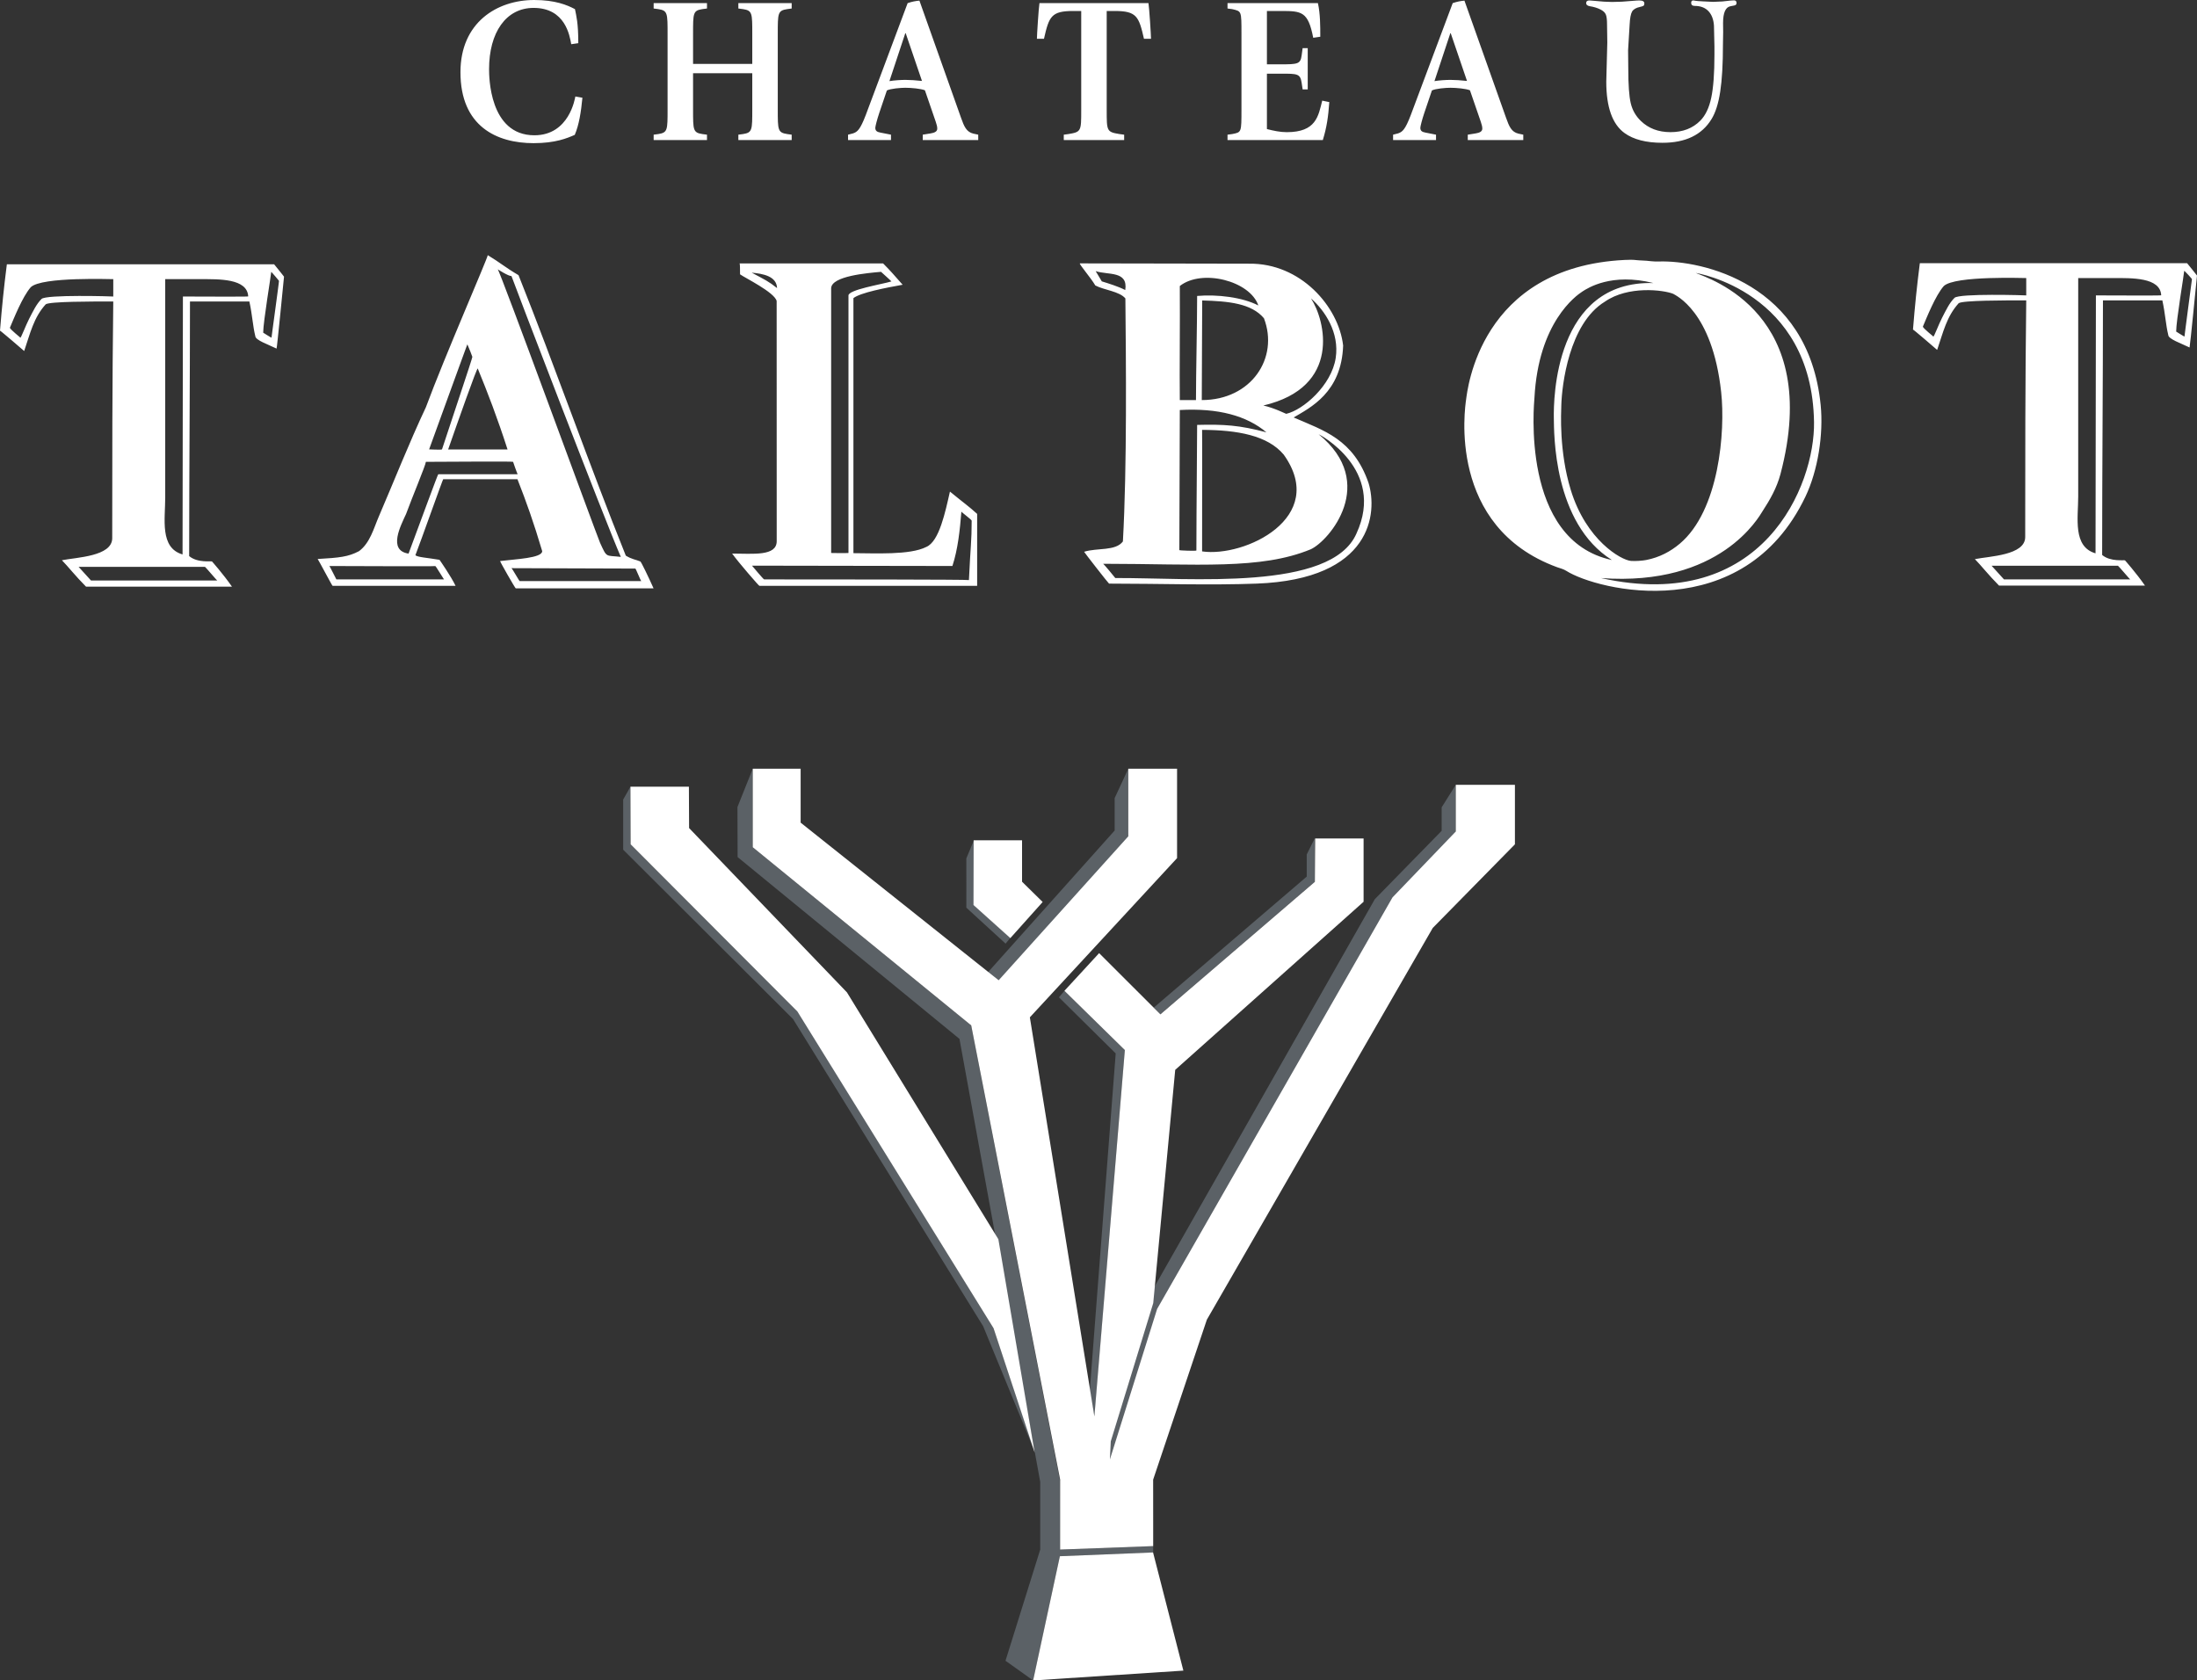 <?xml version="1.0" encoding="UTF-8"?>
<svg xmlns="http://www.w3.org/2000/svg" xmlns:xlink="http://www.w3.org/1999/xlink" width="200px" height="153px" viewBox="0 0 200 153" version="1.1">
  <rect x="0" y="0" width="200" height="153" fill="#333333" stroke="none"/>
  <title>chateau TALBOT logo complet</title>
  <g id="Accueil-menu" stroke="none" stroke-width="1" fill="none" fill-rule="evenodd">
    <g id="Chateau-Talbot_01-accueil-scroll-a" transform="translate(-620, -90)">
      <g id="chateau-TALBOT-logo-complet" transform="translate(620, 90)">
        <path d="M68.526,69.991 L68.526,77.138 L88.413,93.359 L96.508,134.878 L96.506,141.084 L104.978,140.769 L104.978,141.346 L96.485,141.69 L94.05,153 L91.533,151.209 L94.695,141.084 L94.695,134.921 L87.343,94.587 L67.147,78.034 L67.133,73.48 L68.526,69.991 Z M132.525,71.457 L132.525,76.022 L126.766,81.865 L105.338,119.336 L100.528,134.736 L100.058,131.826 L103.983,119.114 L125.156,81.865 L131.238,75.644 L131.238,73.507 L132.525,71.457 Z M57.391,71.625 L57.391,76.84 L72.667,92.137 L90.443,120.929 L94.192,132.164 L89.502,120.753 L72.195,92.786 L56.73,77.364 L56.73,72.797 L57.391,71.625 Z M96.902,90.209 L102.401,95.607 L99.625,129.124 L99.211,126.536 L101.566,95.912 L96.399,90.803 L96.902,90.209 Z M119.677,76.343 L119.697,80.281 L105.637,92.346 L105.042,91.731 L118.957,79.812 L118.956,77.8 L119.677,76.343 Z M102.712,69.99 L102.712,76.307 L90.912,89.412 L89.895,88.569 L101.471,75.617 L101.471,72.664 L102.712,69.99 Z M88.66,76.504 L88.657,82.402 L91.974,85.386 L91.543,85.916 L87.969,82.64 L87.97,78.152 L88.66,76.504 Z" id="arbre-foncé" fill="#5B6166"></path>
        <path d="M72.885,69.99 L72.885,74.9 L90.912,89.251 L102.712,76.147 L102.712,69.99 L107.152,69.99 L107.152,78.13 L93.751,92.625 L99.625,128.964 L102.399,95.606 L96.898,90.21 L100.057,86.781 L105.637,92.354 L119.697,80.288 L119.721,76.343 L124.132,76.343 L124.132,82.103 L106.984,97.406 L104.983,118.645 L101.117,131.234 L101.037,132.882 L105.337,119.176 L126.765,81.705 L132.525,75.708 L132.525,71.458 L137.908,71.458 L137.908,76.874 L130.43,84.485 L109.864,120.153 L104.975,134.717 L104.975,135.071 C104.975,135.116 104.975,135.164 104.975,135.216 L104.976,135.979 C104.976,136.052 104.976,136.128 104.976,136.206 L104.977,137.209 C104.977,137.297 104.977,137.385 104.977,137.474 L104.978,138.788 C104.978,138.872 104.978,138.955 104.978,139.036 L104.978,140.707 C104.978,140.747 104.978,140.769 104.978,140.769 L96.506,141.083 C96.506,141.082 96.506,141.076 96.506,141.065 L96.507,138.024 C96.507,137.934 96.507,137.843 96.507,137.752 L96.508,134.777 C96.508,134.738 96.508,134.717 96.508,134.717 L88.413,93.359 L68.526,77.138 L68.526,69.99 L72.885,69.99 Z M62.713,71.625 L62.731,75.394 L77.097,90.349 L90.884,112.829 L94.192,132.259 L90.443,120.929 L72.59,92.093 L57.406,76.868 L57.391,71.625 L62.713,71.625 Z M93.041,76.504 L93.041,80.279 L94.917,82.124 L91.974,85.413 L88.621,82.402 L88.634,76.504 L93.041,76.504 Z M96.484,141.69 C96.063,143.639 94.049,153 94.049,153 L107.727,152.106 C107.727,152.106 105.346,142.841 104.967,141.346 L96.484,141.69 Z" id="arbre-clair" fill="#FFFFFF"></path>
        <path d="M46.559,51.73 C48.117,51.73 55.558,51.767 57.84,51.767 C57.878,51.767 58.338,52.906 58.371,52.906 L47.317,52.906 C47.317,52.999 46.615,51.73 46.559,51.73 L46.559,51.73 Z M45.31,24.523 C45.279,24.494 46.294,25.165 46.559,25.129 C46.559,25.204 55.092,47.466 56.516,50.704 C55.104,50.539 55.274,50.836 54.623,49.415 C54.207,48.428 45.486,24.571 45.31,24.523 L45.31,24.523 Z M39.896,43.179 C39.865,43.147 38.155,47.821 37.192,50.404 C35.273,50.12 36.493,47.834 36.968,46.792 C37.468,45.412 38.757,42.339 38.769,42.049 C41.107,42.049 46.71,41.987 46.71,42.053 C46.976,42.85 47.13,43.189 47.12,43.179 L39.896,43.179 Z M39.631,51.539 C39.658,51.513 40.426,52.792 40.426,52.753 L30.621,52.753 C30.592,52.724 30.016,51.534 29.983,51.534 C31.288,51.534 39.594,51.577 39.631,51.539 L39.631,51.539 Z M42.546,31.352 C42.736,31.808 42.951,32.315 43,32.491 C43.038,32.529 40.961,38.688 40.237,40.914 C40.181,40.971 39.064,40.914 39.064,40.914 C39.064,40.914 42.546,31.307 42.546,31.352 L42.546,31.352 Z M43.492,33.553 C44.39,35.739 45.272,38.031 46.203,40.921 L40.797,40.921 C41.614,38.578 43.443,33.378 43.492,33.553 L43.492,33.553 Z M58.295,51.122 C57.84,50.933 57.539,50.933 56.97,50.591 C53.668,42.385 50.486,33.279 47.203,25.054 C45.941,24.309 45.537,23.915 44.402,23.232 C44.389,23.52 40.475,32.468 38.769,37.082 C37.258,40.286 35.856,43.842 34.489,47.017 C34.013,48.121 33.692,49.423 32.687,50.179 C31.707,50.702 30.886,50.781 28.918,50.895 C29.031,51.046 30.25,53.369 30.279,53.341 L41.473,53.341 C41.07,52.488 40.015,50.974 40.01,50.97 C38.912,50.781 38.041,50.742 37.814,50.554 C38.239,49.472 40.319,43.603 40.346,43.631 L47.105,43.631 C47.93,45.738 48.566,47.517 49.358,50.179 C49.358,50.819 46.928,50.905 45.527,51.081 C45.494,51.116 46.899,53.566 46.949,53.566 L59.495,53.566 C59.049,52.564 58.369,51.154 58.295,51.122 L58.295,51.122 Z M24.716,30.745 C24.677,30.745 23.959,30.29 23.959,30.29 C23.959,29.305 24.69,24.988 24.69,24.761 C24.716,24.737 25.439,25.614 25.397,25.572 C25.424,25.546 24.703,30.768 24.716,30.745 L24.716,30.745 Z M16.651,26.997 C16.651,34.425 16.618,42.622 16.618,50.48 C14.527,49.878 15.041,47.255 15.041,45.288 L15.041,25.416 L18.195,25.416 C19.908,25.416 22.516,25.337 22.595,26.988 C22.634,27.026 17.629,26.997 16.651,26.997 L16.651,26.997 Z M18.66,51.61 C18.696,51.61 19.756,52.868 19.772,52.851 L8.283,52.851 L7.156,51.61 L18.66,51.61 Z M3.777,27.223 C3.308,27.691 3.011,28.338 2.651,29.029 C2.345,29.619 1.906,30.802 1.849,30.745 C1.887,30.745 0.903,29.985 0.903,29.835 C1.263,28.991 2.039,27.026 2.796,26.154 C3.78,25.167 10.328,25.434 10.311,25.416 L10.311,26.997 C10.297,26.984 4.159,26.799 3.777,27.223 L3.777,27.223 Z M0.624,24.062 C0.335,26.343 0.184,27.861 0,30.106 C0,30.062 2.138,31.898 2.201,31.959 C2.756,30.334 3.061,28.923 4.159,27.709 C4.5,27.444 8.359,27.449 10.311,27.449 C10.216,35.033 10.216,41.97 10.216,48.998 C10.216,50.667 6.96,50.743 5.635,51.008 C6.16,51.534 6.877,52.458 7.833,53.415 L21.119,53.415 C20.286,52.222 19.302,51.122 19.302,51.122 C19.245,51.064 17.977,51.274 17.22,50.629 C17.22,43.002 17.294,34.767 17.294,27.449 L22.701,27.449 C22.974,28.696 23.012,29.683 23.239,30.594 C23.239,30.973 24.424,31.366 25.178,31.738 C25.216,31.702 25.855,25.205 25.855,25.191 C25.898,25.234 25.007,24.116 24.953,24.062 L0.624,24.062 Z M198.86,30.644 C198.823,30.644 198.103,30.189 198.103,30.189 C198.103,29.204 198.835,24.887 198.835,24.661 C198.86,24.636 199.584,25.423 199.541,25.42 C199.541,25.42 198.847,30.667 198.86,30.644 L198.86,30.644 Z M190.797,26.896 C190.797,34.325 190.763,42.521 190.763,50.38 C188.672,49.778 189.186,47.154 189.186,45.187 L189.186,25.316 L192.34,25.316 C194.053,25.316 196.661,25.236 196.741,26.887 C196.778,26.925 191.773,26.896 190.797,26.896 L190.797,26.896 Z M192.805,51.51 C192.842,51.51 193.899,52.766 193.916,52.75 L182.427,52.75 L181.302,51.51 L192.805,51.51 Z M177.922,27.122 C177.452,27.59 177.155,28.238 176.795,28.929 C176.489,29.519 176.051,30.702 175.994,30.644 C176.032,30.644 175.047,29.886 175.047,29.734 C175.406,28.89 176.183,26.925 176.941,26.053 C177.924,25.067 184.472,25.332 184.455,25.316 L184.455,26.896 C184.441,26.883 178.303,26.698 177.922,27.122 L177.922,27.122 Z M199.097,23.96 L174.769,23.96 C174.48,26.243 174.328,27.761 174.145,30.005 C174.145,29.961 176.284,31.797 176.345,31.859 C176.9,30.233 177.206,28.822 178.303,27.609 C178.644,27.343 182.502,27.347 184.455,27.347 C184.361,34.933 184.361,41.869 184.361,48.896 C184.361,50.566 181.106,50.641 179.78,50.907 C180.305,51.433 181.022,52.357 181.977,53.315 L195.264,53.315 C194.431,52.123 193.446,51.021 193.446,51.021 C193.39,50.965 192.122,51.174 191.365,50.528 C191.365,42.9 191.439,34.667 191.439,27.347 L196.845,27.347 C197.119,28.595 197.157,29.581 197.383,30.493 C197.383,30.872 198.568,31.265 199.324,31.638 C199.361,31.602 199.999,25.104 199.999,25.09 C200.042,25.133 199.151,24.015 199.097,23.96 L199.097,23.96 Z M86.701,51.532 C87.202,50.002 87.385,48.248 87.518,46.578 C87.49,46.607 88.455,47.32 88.455,47.403 C88.455,49.301 88.345,49.76 88.205,52.814 C88.193,52.758 74.782,52.753 69.564,52.753 C69.495,52.753 68.499,51.546 68.456,51.502 C74.069,51.502 80.619,51.532 86.701,51.532 L86.701,51.532 Z M68.428,24.825 C69.459,24.921 70.697,25.142 70.738,26.23 C69.98,25.623 69.64,25.471 68.428,24.825 L68.428,24.825 Z M75.662,26.243 C75.697,25.128 78.962,24.861 80.203,24.749 C80.203,24.749 81.154,25.602 81.148,25.623 C80.278,25.888 77.174,26.381 77.239,26.92 L77.239,50.348 C77.252,50.361 75.662,50.364 75.662,50.348 L75.662,26.243 Z M66.649,50.402 C67.219,51.201 69.13,53.4 69.13,53.338 L88.953,53.338 L88.953,46.789 C88.076,45.999 87.85,45.886 86.476,44.758 C86.057,46.597 85.502,49.301 84.328,49.794 C82.839,50.56 79.596,50.364 77.69,50.364 L77.69,27.145 C78.31,26.647 80.641,26.201 82.171,25.925 C81.225,24.864 81.187,24.788 80.393,23.985 L67.328,23.985 C67.37,24.027 67.366,24.529 67.369,24.977 C67.754,25.269 70.511,26.609 70.701,27.406 C70.701,34.858 70.706,41.822 70.706,49.274 C70.706,50.667 68.542,50.402 66.649,50.402 L66.649,50.402 Z M117.088,37.678 C117.05,37.678 116.028,37.148 115.006,36.92 C122.161,35.249 120.646,29.14 119.342,27.17 C120.609,28.272 121.944,30.283 121.594,32.59 C121.214,35.097 118.622,37.334 117.088,37.678 M109.431,50.203 C109.431,46.86 109.444,39.124 109.431,39.138 C112.644,39.153 115.391,39.636 116.864,41.396 C120.949,47.127 113.302,50.769 109.431,50.203 M120.04,39.538 C120.08,39.538 126.174,42.725 123.486,48.568 C121.192,53.866 108.305,52.591 101.528,52.629 C101.528,52.611 100.468,51.331 100.419,51.331 C109.062,51.339 114.777,51.891 119.322,50.011 C120.987,49.252 125.492,43.977 120.04,39.538 M107.402,37.331 C110.899,37.138 113.494,37.851 115.288,39.363 C112.81,38.703 111.409,38.626 108.979,38.686 C108.991,38.698 108.911,46.52 108.911,50.124 C108.858,50.177 107.359,50.124 107.359,50.087 C107.359,50.087 107.402,37.558 107.402,37.331 M107.402,26.041 C109.407,24.454 113.793,25.565 114.55,27.813 C113.103,27.057 110.789,26.789 108.979,26.945 C108.979,29.407 108.873,34.073 108.873,36.428 L107.402,36.428 C107.37,33.82 107.426,29.388 107.402,26.041 M109.402,36.426 C109.402,33.049 109.441,30.01 109.441,27.357 C111.857,27.42 113.928,27.627 115.062,28.977 C116.444,32.594 113.908,36.426 109.402,36.426 M102.436,26.408 C101.773,26.065 100.884,25.801 100.3,25.618 C100.281,25.612 99.791,24.735 99.743,24.686 C100.871,25.06 102.708,24.631 102.436,26.408 M122.27,31.46 C121.858,27.889 118.375,23.942 113.71,24.008 C108.679,24.008 103.342,23.98 98.311,23.98 C98.174,23.993 99.296,25.279 99.71,25.99 C100.493,26.411 101.898,26.516 102.447,27.17 C102.501,32.775 102.603,42.463 102.221,49.298 C101.541,50.198 99.886,49.858 98.69,50.238 C98.69,50.277 100.922,53.137 100.961,53.137 C105.428,53.137 110.163,53.295 114.385,53.137 C124.962,52.743 125.403,46.658 124.583,43.977 C123.207,39.979 120.495,39.196 117.765,38.009 C119.276,37.114 122.123,35.743 122.27,31.46 M48.574,13.034 C50.573,13.034 51.626,12.582 52.323,12.279 C52.715,11.354 52.893,10.2 53.019,8.898 L52.375,8.785 C52.341,8.954 51.823,12.317 48.645,12.317 C44.522,12.317 44.522,6.915 44.522,6.291 C44.522,2.966 46.058,0.719 48.574,0.719 C51.466,0.719 51.859,3.25 52.001,4.024 L52.644,3.93 C52.644,2.079 52.466,1.455 52.341,0.832 C51.626,0.454 50.538,1.42108547e-14 48.628,1.42108547e-14 C45.255,1.42108547e-14 41.917,2.04 41.917,6.574 C41.917,11.505 45.219,13.034 48.574,13.034 M64.359,12.262 L63.931,12.205 C63.092,12.071 63.092,11.845 63.092,9.974 L63.092,6.668 L68.482,6.668 L68.482,9.956 C68.482,11.845 68.482,12.071 67.644,12.205 L67.215,12.262 L67.215,12.752 L72.069,12.752 L72.069,12.262 L71.66,12.205 C70.803,12.071 70.803,11.845 70.803,9.956 L70.803,3.081 C70.803,1.191 70.803,0.965 71.66,0.831 L72.069,0.775 L72.069,0.285 L67.215,0.285 L67.215,0.775 L67.644,0.831 C68.482,0.965 68.482,1.191 68.482,3.081 L68.482,5.818 L63.092,5.818 L63.092,3.062 C63.092,1.191 63.092,0.965 63.931,0.831 L64.359,0.775 L64.359,0.285 L59.504,0.285 L59.504,0.775 L59.933,0.831 C60.772,0.965 60.772,1.191 60.772,3.081 L60.772,9.974 C60.772,11.845 60.772,12.071 59.933,12.205 L59.504,12.262 L59.504,12.752 L64.359,12.752 L64.359,12.262 Z M82.412,3.023 L82.448,3.023 L83.93,7.369 C83.43,7.311 82.806,7.273 82.431,7.273 C82.038,7.273 81.413,7.311 80.967,7.386 L82.412,3.023 Z M81.11,12.262 L80.146,12.072 C79.842,12.015 79.682,11.92 79.682,11.637 C79.682,11.505 79.842,10.882 80.038,10.295 L80.735,8.236 C81.074,8.067 81.984,7.991 82.412,7.991 C82.947,7.991 83.805,8.067 84.197,8.218 L85.179,11.071 C85.268,11.335 85.322,11.526 85.322,11.712 C85.322,11.977 85.073,12.09 84.715,12.147 L84.001,12.262 L84.001,12.752 L89.052,12.752 L89.052,12.262 L88.606,12.166 C87.981,12.015 87.767,11.526 87.482,10.712 L83.698,0.057 C83.341,0.095 83.072,0.133 82.625,0.285 L78.808,10.487 C78.307,11.788 78.057,12.015 77.646,12.147 L77.201,12.262 L77.201,12.752 L81.11,12.752 L81.11,12.262 Z M97.713,1 L98.427,1 L98.427,10.012 C98.427,11.941 98.427,12.014 97.267,12.205 L96.838,12.263 L96.838,12.753 L102.336,12.753 L102.336,12.263 L101.907,12.205 C100.747,12.014 100.747,11.941 100.747,10.012 L100.747,1 L101.462,1 C103.478,1 103.674,1.493 104.139,3.533 L104.781,3.533 C104.781,3.231 104.62,0.7 104.549,0.284 L94.625,0.284 C94.553,0.7 94.393,3.231 94.393,3.533 L95.036,3.533 C95.5,1.493 95.696,1 97.713,1 M121.01,9.295 L120.366,9.163 C120.011,10.579 119.813,12.034 117.136,12.034 C116.531,12.034 115.923,11.902 115.332,11.751 L115.332,6.707 L116.62,6.707 C118.1,6.707 118.368,6.707 118.493,7.538 L118.583,8.14 L119.047,8.14 L119.047,4.383 L118.583,4.383 L118.493,5.043 C118.387,5.837 118.136,5.857 116.547,5.857 L115.332,5.857 L115.332,1.001 L116.62,1.001 C118.493,1.001 119.082,1.039 119.547,3.439 L120.19,3.345 C120.19,2.38 120.19,1.248 119.974,0.284 L111.745,0.284 L111.745,0.775 L112.175,0.832 C113.014,1.039 113.014,0.944 113.014,3.08 L113.014,9.956 C113.014,12.09 113.014,12.034 112.175,12.205 L111.745,12.262 L111.745,12.753 L120.42,12.753 C120.777,11.6 120.919,10.617 121.01,9.295 M132.029,3.023 L132.064,3.023 L133.546,7.369 C133.047,7.311 132.421,7.273 132.048,7.273 C131.654,7.273 131.028,7.311 130.583,7.386 L132.029,3.023 Z M130.725,12.262 L129.762,12.072 C129.457,12.015 129.298,11.92 129.298,11.637 C129.298,11.505 129.457,10.882 129.655,10.295 L130.351,8.236 C130.69,8.067 131.601,7.991 132.029,7.991 C132.563,7.991 133.421,8.067 133.813,8.218 L134.796,11.071 C134.884,11.335 134.939,11.526 134.939,11.712 C134.939,11.977 134.688,12.09 134.331,12.147 L133.616,12.262 L133.616,12.752 L138.669,12.752 L138.669,12.262 L138.222,12.166 C137.597,12.015 137.383,11.526 137.097,10.712 L133.313,0.057 C132.956,0.095 132.689,0.133 132.244,0.285 L128.423,10.487 C127.924,11.788 127.673,12.015 127.264,12.147 L126.817,12.262 L126.817,12.752 L130.725,12.752 L130.725,12.262 Z M144.732,0.567 C145.088,0.622 145.406,0.72 145.69,0.861 C145.935,0.984 146.097,1.131 146.175,1.304 C146.254,1.475 146.293,1.771 146.293,2.188 L146.318,3.868 L146.224,7.434 C146.224,9.75 146.777,11.311 147.888,12.115 C148.706,12.706 149.857,13.001 151.338,13.001 C153.437,13.001 154.924,12.285 155.801,10.852 C156.167,10.263 156.433,9.425 156.598,8.337 C156.763,7.249 156.846,5.817 156.846,4.041 L156.865,2.908 L156.856,2.105 C156.856,1.16 157.081,0.646 157.535,0.567 L157.867,0.502 C158.01,0.478 158.084,0.401 158.084,0.275 C158.084,0.114 158.005,0.032 157.848,0.032 C157.761,0.032 157.665,0.038 157.56,0.049 C157.339,0.08 157.083,0.108 156.791,0.133 L155.936,0.169 L155.01,0.123 C154.649,0.106 154.42,0.086 154.321,0.068 C154.228,0.044 154.159,0.034 154.12,0.041 C154.01,0.046 153.953,0.122 153.953,0.266 C153.953,0.449 154.067,0.539 154.292,0.539 C154.81,0.539 155.221,0.697 155.523,1.012 C155.823,1.33 155.992,1.775 156.028,2.347 L156.071,4.239 L156.071,4.984 C156.071,6.688 155.973,7.995 155.778,8.906 C155.585,9.816 155.256,10.506 154.79,10.98 C154.099,11.682 153.192,12.032 152.071,12.032 C150.972,12.032 150.072,11.691 149.368,11.008 C148.903,10.56 148.598,10.02 148.45,9.39 C148.302,8.759 148.227,7.7 148.227,6.212 L148.21,4.58 L148.35,2.255 C148.378,1.658 148.455,1.257 148.575,1.05 C148.698,0.846 148.936,0.706 149.291,0.631 C149.465,0.594 149.576,0.555 149.621,0.519 C149.667,0.482 149.691,0.412 149.691,0.312 C149.691,0.132 149.54,0.041 149.239,0.041 C149.117,0.041 148.917,0.052 148.64,0.077 C147.948,0.146 147.318,0.179 146.751,0.179 C146.35,0.179 145.782,0.143 145.044,0.068 C144.871,0.049 144.752,0.041 144.688,0.041 C144.491,0.041 144.392,0.122 144.392,0.286 C144.392,0.435 144.505,0.528 144.732,0.567 M145.744,52.632 C156.634,53.43 160.141,47.023 160.461,46.526 C161.114,45.52 161.749,44.429 162.085,43.152 C165.927,28.579 155.606,25.373 154.37,24.851 C154.37,24.851 164.954,26.507 165.137,38.435 C165.226,44.138 160.521,55.913 145.744,52.632 M139.685,36.226 C140.053,29.343 143.451,26.93 144.059,26.536 C144.546,26.225 146.69,24.821 150.516,25.771 C141.521,25.526 141.42,36.376 141.45,38.053 C141.475,39.413 141.378,47.625 146.738,50.988 C138.371,49.198 139.664,36.635 139.685,36.226 M152.32,26.752 C152.496,26.881 155.876,28.296 156.683,35.699 C157.073,39.268 156.507,46.49 152.906,49.51 C152.085,50.199 151.093,50.747 149.852,50.988 C149.54,51.048 148.884,51.104 148.465,51.069 C147.578,50.995 144.396,49.198 142.989,44.598 C141.917,41.094 142.112,37.574 142.132,36.87 C142.182,35.145 142.808,29.458 146.11,27.457 C148.211,26 151.409,26.389 152.32,26.752 M151.05,23.807 C150.788,23.814 150.503,23.81 150.29,23.782 C150.003,23.741 149.77,23.734 149.512,23.719 C149.34,23.709 149.161,23.706 148.988,23.685 C148.627,23.638 148.247,23.65 147.888,23.668 C134.696,24.318 133.581,35.573 133.467,36.357 C133.356,37.136 131.723,47.965 141.746,51.642 C142.057,51.75 142.338,51.815 142.586,51.975 C145.394,53.762 158.687,57.059 164.352,45.225 C165.49,42.847 166.009,39.543 165.74,36.863 C164.629,25.73 154.86,23.704 151.05,23.807" id="château-TALBOT" fill="#FFFFFF"></path>
      </g>
    </g>
  </g>
</svg>
